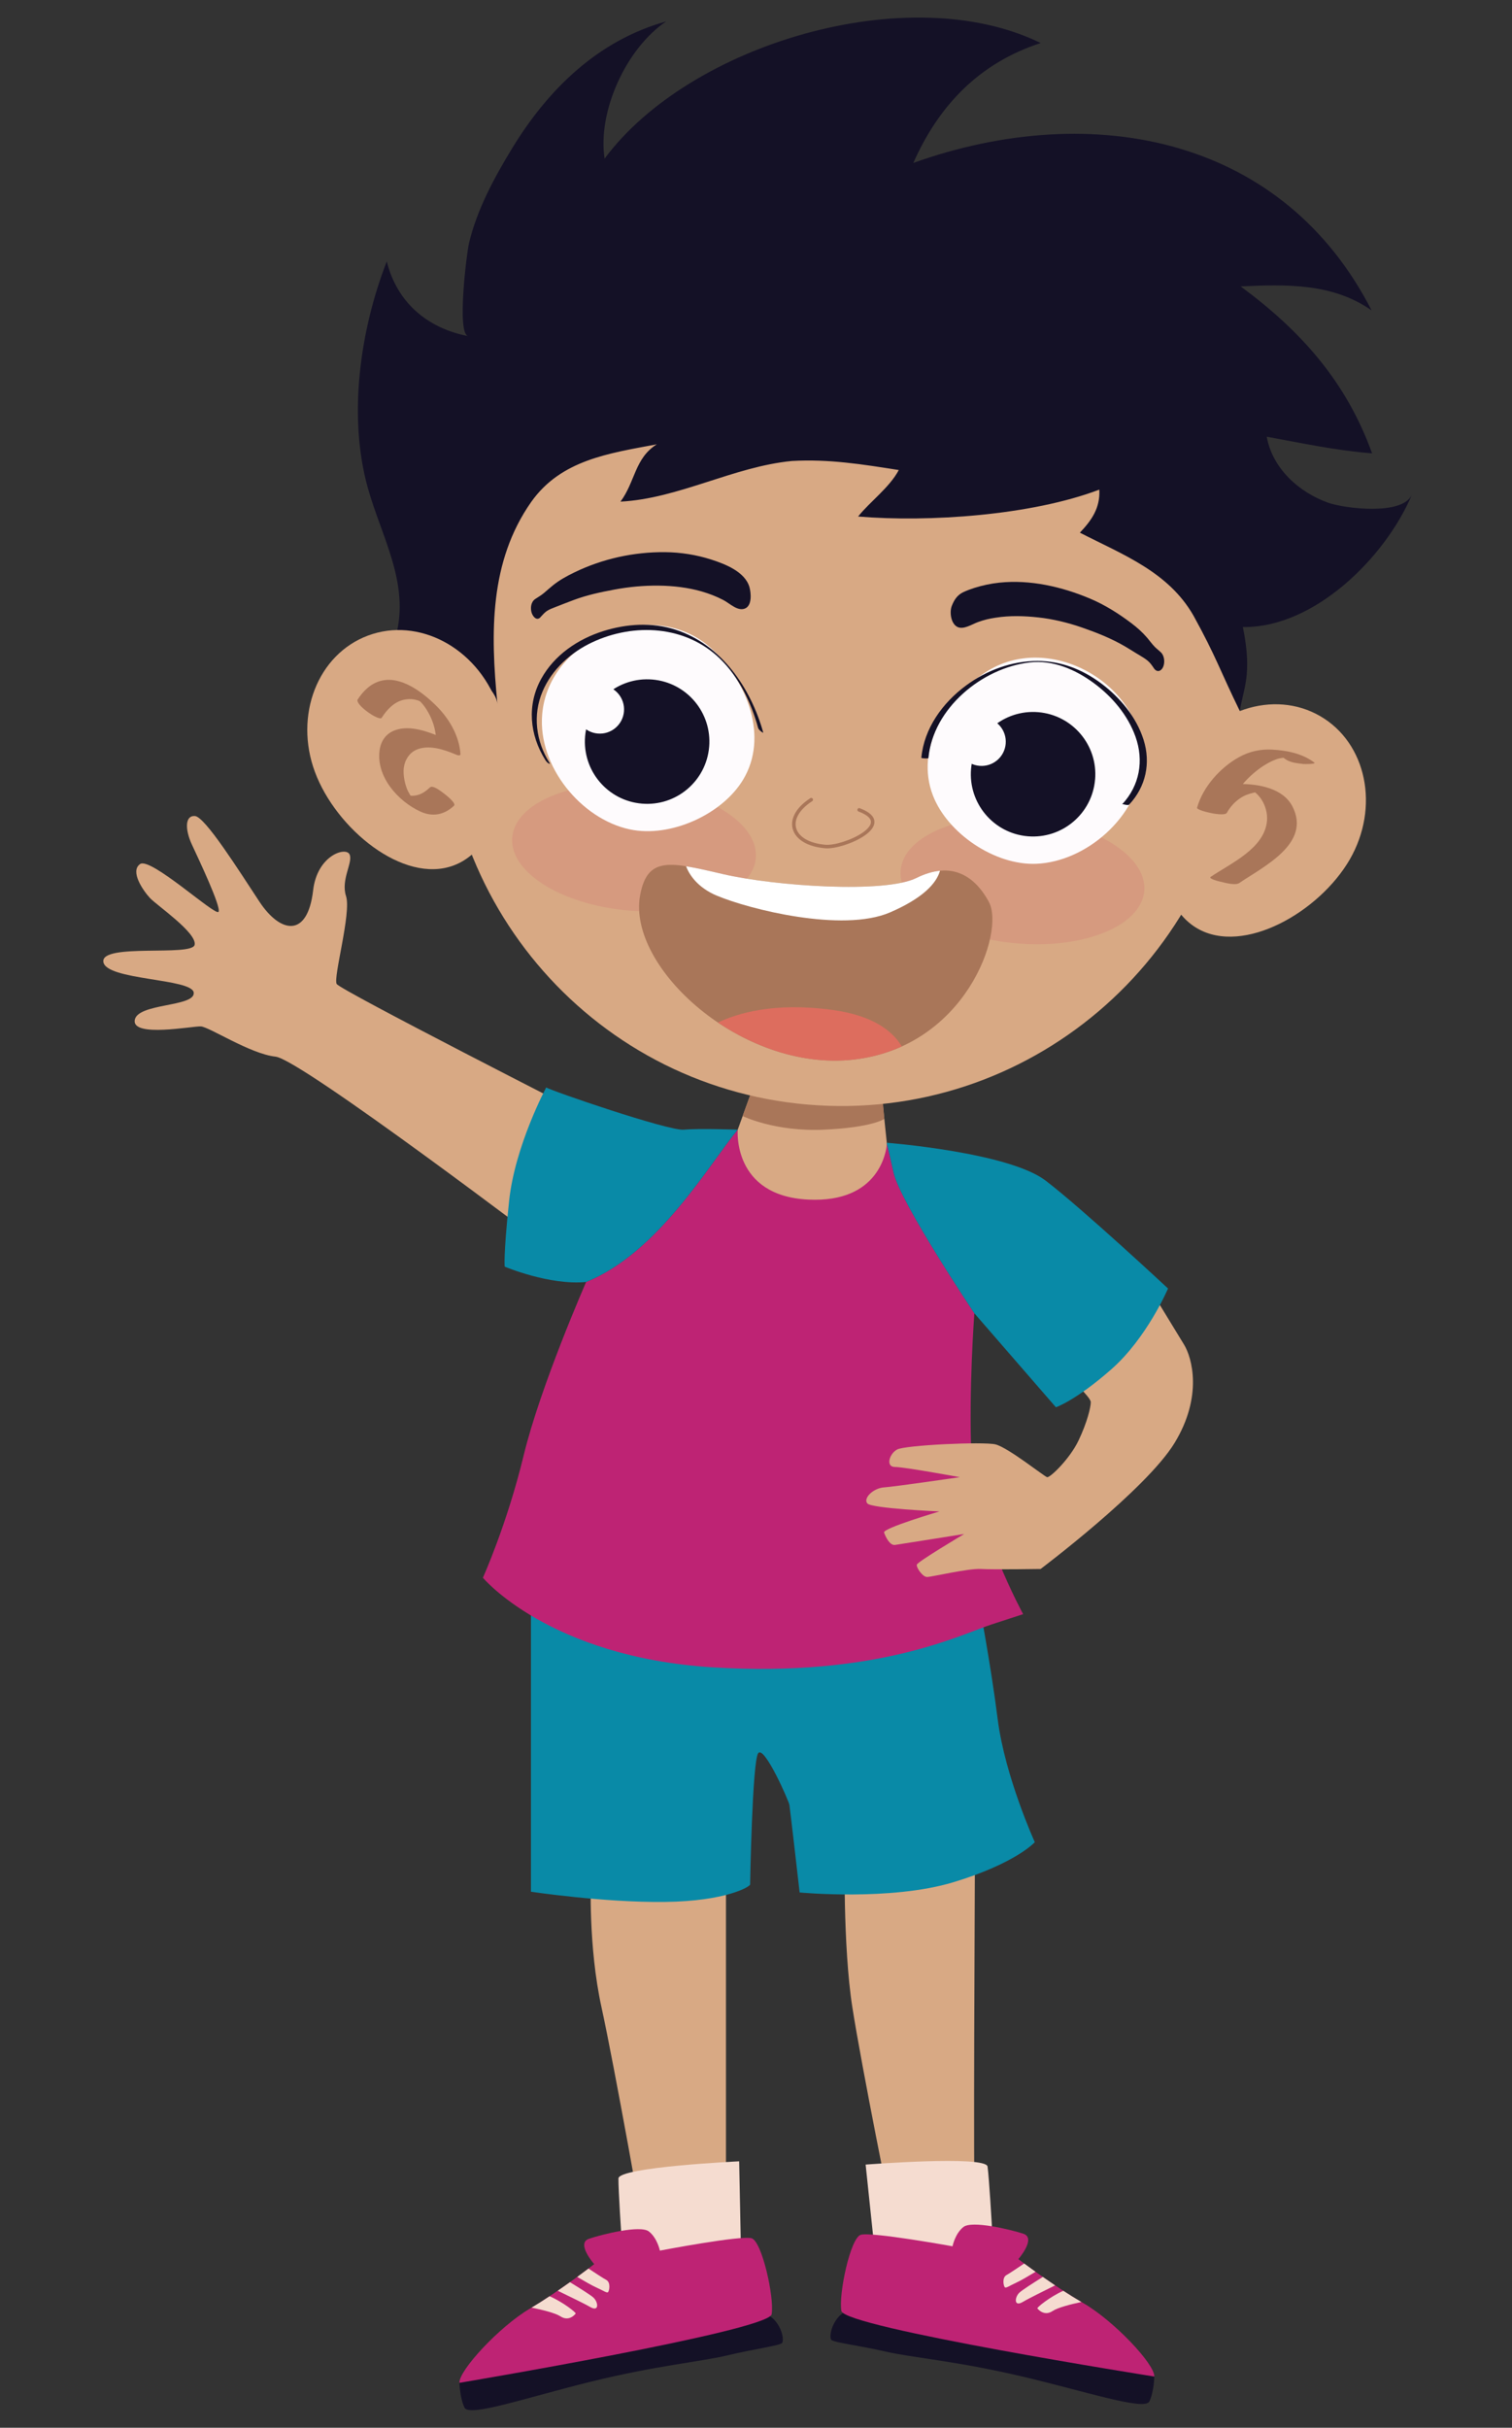 <?xml version="1.0" encoding="UTF-8"?><svg id="a" xmlns="http://www.w3.org/2000/svg" viewBox="0 0 430 690" width="430" height="690"><rect x="0" y="0" width="430" height="690" fill="#333333" stroke="none"/><defs><style>.b{fill:#dd6d5e;}.c{fill:#a97659;}.d{fill:#098aa7;}.e{fill:#fff;}.f{fill:#141126;}.g{fill:none;stroke:#a97659;stroke-linecap:round;stroke-linejoin:round;}.h{fill:#d8a984;}.i{fill:#d69a7f;}.j{fill:#f5dcd0;}.k{fill:#be2374;}.l{fill:#fefbfd;}</style></defs><path class="h" d="M205.75,329.83l4.05-8.76,4.35-12.01,36.63,2.09,1.45,13.93v17.92l-20.25,14.61s-19.53-6.95-20.72-8.62-5.51-19.16-5.51-19.16Z"/><path class="c" d="M214.15,309.06l-2.95,8.14s9.21,4.5,23.08,3.87,17.21-3.06,17.21-3.06l-.77-8.95h-36.57Z"/><path class="h" d="M352.21,210.07c5.3-62.64-40.93-117.69-103.26-122.96-62.33-5.27-117.15,41.23-122.45,103.87-5.3,62.64,40.93,117.69,103.26,122.96,62.33,5.27,117.15-41.23,122.45-103.87Z"/><path class="i" d="M325.42,253.22c.83-9.86-14-19.16-33.13-20.78-19.14-1.62-35.32,5.06-36.15,14.92-.83,9.86,14,19.15,33.13,20.77,19.13,1.62,35.31-5.06,36.15-14.91Z"/><path class="i" d="M214.95,243.87c.83-9.86-13.99-19.16-33.13-20.78-19.13-1.62-35.31,5.06-36.15,14.92-.83,9.85,14,19.15,33.13,20.77,19.13,1.62,35.32-5.06,36.15-14.91Z"/><path class="g" d="M244.33,230.17c10.96,4.09-4.41,10.86-9.6,10.42-10.02-.85-12.04-8.14-4.02-13.31"/><path class="f" d="M330.18,185.44c-.54-.53-1.18-1.01-1.71-1.53-.8-.8-1.49-1.79-2.23-2.65-1.35-1.57-2.83-2.89-4.48-4.14-3.6-2.72-7.53-5.2-11.69-6.96-8.08-3.41-17.1-5.49-25.89-4.56-2.42.26-4.82.77-7.15,1.51-1.05.34-2.11.73-3.1,1.2-1.72.83-2.57,2.18-3.25,3.9s-.28,4.91,1.48,5.91,4.21-.69,6-1.33,3-.93,5-1.24c4.03-.63,8.1-.51,12.14-.07s8.31,1.45,12.29,2.83,7.68,2.83,11.26,4.79c1.87,1.02,3.59,2.18,5.42,3.25.73.43,1.42.87,2.08,1.4.76.61,1.28,1.4,1.83,2.21.82,1.2,2.01.88,2.58-.35s.44-3.17-.59-4.18h0Z"/><path class="f" d="M153.68,175.43c.55-.58,1.11-1.26,1.76-1.72.72-.51,1.63-.83,2.44-1.15,1.77-.68,3.54-1.39,5.32-2.05,3.77-1.4,7.54-2.2,11.49-2.94,8.08-1.52,17.22-1.66,24.79.51,2.16.62,4.27,1.43,6.26,2.47,1.8.94,4.1,3.33,6.21,2.36,1.98-.91,1.63-4.41,1.2-5.99-1.22-4.41-6.94-6.63-10.92-7.9-4.18-1.34-8.67-2.05-13.07-2.09-8.95-.08-17.85,1.88-25.89,5.79-2.16,1.05-4.24,2.19-6.1,3.71-.85.69-1.67,1.42-2.5,2.13-.76.65-1.62,1.12-2.45,1.68-1.23.82-1.43,2.55-1.03,3.89.29,1,1.4,2.47,2.5,1.31h0Z"/><path class="l" d="M202.77,184.74c9.7,9.1,15.87,24.66,8.59,36.81-5.91,9.89-20.69,16.64-32.25,14.17-13.84-2.95-26.18-17.94-24.92-32.69,1.88-22.24,32.35-33.85,48.58-18.29Z"/><path class="f" d="M201.68,212.26c.82-9.74-6.4-18.3-16.15-19.13-9.74-.82-18.3,6.4-19.13,16.14-.83,9.75,6.41,18.31,16.14,19.13,9.75.83,18.31-6.4,19.14-16.15Z"/><path class="l" d="M177.45,202.2c.32-3.79-2.49-7.12-6.28-7.44-3.79-.32-7.12,2.49-7.44,6.28-.32,3.79,2.49,7.12,6.28,7.44,3.79.32,7.12-2.49,7.44-6.28Z"/><path class="f" d="M156.27,216.82c-3.84-6.14-4.84-13.57-1.97-20.31,2.67-6.28,8.05-11.12,14.17-13.98,11.92-5.56,26.57-4.75,36.28,4.68,5.45,5.29,8.85,12.45,10.86,19.68.1.37.51.72.79.97.06.05.71.52.66.34-3.53-12.65-11.94-25.06-24.96-29.24-6.71-2.15-13.93-1.68-20.59.42-7.2,2.28-13.85,6.79-17.57,13.5-4.15,7.47-3.32,15.99,1.14,23.11.2.32.65.89,1.01,1.01.27.09.42.2.18-.19h0Z"/><path class="l" d="M279.98,191.27c-11.09,7.34-19.78,21.65-14.65,34.85,4.16,10.74,17.59,19.87,29.4,19.38,14.15-.59,28.82-13.29,30.07-28.04,1.88-22.24-26.21-38.8-44.82-26.19Z"/><path class="f" d="M311.44,221.54c.82-9.74-6.41-18.3-16.15-19.13-9.74-.82-18.31,6.4-19.13,16.14-.82,9.75,6.41,18.31,16.14,19.13,9.74.82,18.31-6.4,19.13-16.15Z"/><path class="l" d="M286.01,211.38c.32-3.79-2.49-7.12-6.28-7.44-3.79-.32-7.12,2.49-7.44,6.28-.32,3.79,2.49,7.12,6.28,7.44,3.79.32,7.12-2.49,7.44-6.28Z"/><path class="f" d="M264.04,215.43c1.3-14.11,15.22-25.58,28.8-27.16,6.6-.77,13.01,2.02,18.23,5.87s9.66,9.09,11.85,15.22c2.44,6.83,1.18,13.92-3.8,19.25.19-.2,1.64.46,2.02.05,4.74-5.08,6.17-11.81,4.08-18.41-2.05-6.46-6.69-12.02-12.07-16.03s-11.46-6.35-18.07-6.37c-7.35-.01-14.49,2.65-20.36,6.99-6.63,4.89-11.93,12.16-12.7,20.54-.01.15,2,.29,2.02.05h0Z"/><path class="f" d="M335.68,42.27c-23.62-7.04-50.51-5.06-75.94,4.04,7.29-16.44,18.8-28.4,36.22-34.08-37.5-18.37-99.87.3-124.02,32.86-2.05-13.53,6.2-31.36,17.49-38.99-19.45,5.4-33.65,19.4-43.84,36.14-5.08,8.34-9.95,17.35-12.22,26.91-.62,2.58-3.55,25.74-.22,26.38-11.57-2.23-20.23-9.5-23.16-21.23-7.6,19.53-11.06,43.97-5.4,64.32,3.9,14.01,11.96,27.05,8.02,42.09,6.88,2.78,28.04,11.11,28.86,19.41-2.01-20.33-2.28-40.54,9.6-57.46,8.48-11.97,22.07-13.81,35.72-16.38-6.3,3.94-6.13,10.67-10.33,16.29,16.49-.84,32.2-9.97,48.75-11.55,10.51-.6,20.08.95,30.4,2.57-2.66,5-8.23,9.01-11.57,13.21,20.01,1.69,49.3-.31,68.59-7.64.3,5.25-2.24,8.77-5.52,12.23,12.16,6.25,25.19,11.09,32.34,23.64,6.47,11.75,7.44,15.4,13.16,27.09.79-6.03,3.7-10.07.85-23.9,20.39.27,40.63-19.93,48.11-37.71-2.61,6.18-19.36,3.95-23.78,2.4-8.35-2.95-15.92-9.74-17.54-18.79,9.7,1.77,20.01,3.98,29.96,4.72-7.33-20.27-20.07-34.68-37.38-47.44,12.92-.6,26.16-.96,37.24,6.82-12.54-24.49-32-39.26-54.37-45.93Z"/><path class="h" d="M141.46,200.12c-5.98-16.1-22.45-24.82-36.79-19.49-14.33,5.33-21.09,22.7-15.1,38.79,5.98,16.09,25.09,31.89,39.42,26.56,14.33-5.33,18.46-29.77,12.47-45.86Z"/><path class="h" d="M335.92,216.57c8.6-14.86,26.31-20.7,39.53-13.04,13.24,7.66,16.99,25.92,8.39,40.78-8.62,14.86-30.1,27.23-43.33,19.56-13.24-7.66-13.2-32.45-4.59-47.31Z"/><path class="c" d="M182.04,254.47c2.06-11.26,8.64-9.51,23.52-6.05,14.88,3.45,46.14,5.57,55.1,1.1,8.96-4.47,16-1.67,20.58,6.85,4.59,8.52-6.61,41.15-38.45,44.77-31.83,3.62-64.5-26.21-60.75-46.67Z"/><path class="e" d="M203.93,254.58c8.91,3.76,35.63,10.58,49.19,4.73,9.24-3.99,13.17-8.17,14.21-11.83-2.09.2-4.31.86-6.68,2.04-8.96,4.47-40.22,2.35-55.1-1.1-4.09-.95-7.52-1.76-10.44-2.21.92,2.37,3.2,6.01,8.81,8.38Z"/><path class="b" d="M242.79,301.14c5.08-.58,9.62-1.9,13.67-3.74-2.62-4.37-8.18-8.82-19.84-10.38-16.69-2.24-27.05,1.02-32.43,3.6,11.04,7.43,24.9,12.08,38.6,10.52Z"/><path class="h" d="M166.7,317.01s-69.89-35.58-70.95-37.35,4.22-20.25,2.66-24.97,2.11-9.71.98-11.9-9.19.35-10.34,10.25c-1.59,13.68-9.34,12.2-15.25,3.26-5.91-8.94-15.49-24.2-18.38-24.38-2.88-.17-2.79,3.92-.86,8.09s8.4,17.78,7.59,19.14-19.31-15.64-22.3-13.58c-2.99,2.06.9,7.61,2.8,9.66s13.45,9.92,12.7,13.31-26.58-.54-25.96,4.8c.62,5.34,25.35,4.68,25.71,8.8s-16.14,2.9-16.79,7.84,16.45,1.62,18.81,1.74,14.07,7.83,21.24,8.59,78.68,55.06,78.68,55.06l9.66-38.36Z"/><path class="h" d="M168.05,533.99s-.81,19.06,3.01,36.49c3.81,17.43,11.98,63.71,11.98,63.71l23.42-5.45v-102.92l-38.4,8.17Z"/><path class="h" d="M240.22,525.83s-.54,27.23,2.18,44.65c2.72,17.43,11.44,60.45,11.44,60.45,0,0,23.96-2.18,23.42-4.36-.54-2.18.02-94.75,0-100.74,0-5.99-37.04,0-37.04,0Z"/><path class="d" d="M151,452.55v85.1s20.71,3.11,38.1,2.9c17.39-.21,24.23-4.35,24.23-4.97s.62-34.79,2.28-37.27,8.7,13.46,8.9,14.7,2.9,24.85,2.9,24.85c0,0,25.88,2.48,43.69-2.9,17.81-5.38,23.19-11.39,23.19-11.39,0,0-8.49-18.64-10.56-34.99-2.07-16.36-5.38-33.13-5.38-33.75s-127.35-2.28-127.35-2.28Z"/><path class="k" d="M254.12,333.24c-.71-3.2-1.35-5.96-1.88-8.16-.19,2.21-2.24,16.82-22.34,15.86-21.74-1.04-20.09-19.88-20.09-19.88-8.08,9.73-22.57,34.99-43.11,43.28,0,0-13.01,29.61-17.77,49.28-4.76,19.67-11.6,34.79-11.6,34.79,0,0,18.84,22.57,65.43,25.47,46.59,2.9,70.4-9.32,79.31-12.22l8.9-2.9s-13.87-25.47-14.7-44.52c-.83-19.05.83-41,.83-41,0,0-21.12-31.56-22.98-40.01Z"/><path class="d" d="M209.8,321.07s-10.97-.41-15.32,0-38.1-11.18-39.14-12.01c0,0-8.9,16.57-10.56,32.3s-1.24,18.64-1.24,18.64c0,0,12.76,5.38,23.15,4.35,20.54-8.28,35.03-33.54,43.11-43.28Z"/><path class="h" d="M327,366.21s7.45,12.22,9.73,15.94c2.28,3.73,5.38,14.7-2.69,27.95-8.08,13.25-38.1,35.82-38.1,35.82,0,0-13.46.21-16.98,0s-14.08,2.28-15.32,2.28-3.11-2.69-2.9-3.52,13.46-8.7,13.46-8.7c0,0-18.22,2.9-19.67,3.11s-2.69-2.28-3.11-3.52,15.74-6,15.74-6c0,0-19.26-.83-20.5-2.28-1.24-1.45,1.66-4.35,4.76-4.56,3.11-.21,21.53-2.9,21.53-2.9,0,0-15.74-2.9-18.43-2.9s-1.66-3.73.62-4.97,24.43-2.28,27.95-1.45c3.52.83,13.87,9.11,14.7,9.32s6.42-5.18,8.9-10.35c2.48-5.18,3.52-9.53,3.52-10.97s-6-6.82-6-6.82l22.78-25.48Z"/><path class="d" d="M277.1,373.25l23.19,26.71s5.59-1.86,15.74-10.77c10.15-8.9,16.15-22.98,16.15-22.98,0,0-24.23-22.57-34.79-30.65-10.56-8.08-45.14-10.77-45.14-10.77,0,0,0,.11-.02.29.53,2.2,1.18,4.96,1.88,8.16,1.86,8.45,22.98,40.01,22.98,40.01Z"/><path class="f" d="M130.66,677.23s.12,4.27,1.44,7.04,17.62-2.86,36.15-7.42c18.53-4.56,30.96-5.6,38.68-7.44,7.71-1.84,14.09-2.64,15.34-3.4s-.65-8.79-6.98-8.84c-6.33-.05-74.51,13.94-74.51,13.94l-10.12,6.12Z"/><path class="j" d="M176.74,635.79s-.9-13.38-.86-16.64,34.33-4.88,34.33-4.88l.66,32.68-32.53.12-1.6-11.28Z"/><path class="k" d="M130.66,677.23c-.21-3.5,11.38-15.99,19.95-21.04,8.57-5.05,18.38-12.7,18.38-12.7,0,0-5.26-5.93-1.48-7.21,3.78-1.28,14.61-3.96,17.02-2.08,2.41,1.88,3.14,5.45,3.14,5.45,0,0,23.11-4.42,26.08-3.51,2.97.91,6.5,16.87,5.7,21.59-.8,4.72-88.8,19.5-88.8,19.5Z"/><path class="j" d="M163.72,657.54c.15-.28-3.58-3.25-7.42-4.92-1.69,1.12-3.41,2.22-5.11,3.23,3.02.62,6.76,1.54,8.19,2.48,2.56,1.69,4.34-.79,4.34-.79Z"/><path class="j" d="M168.86,653.08c-.74-.71-3.94-2.73-6.77-4.45-1.09.78-2.25,1.59-3.47,2.43,3.07,1.51,7.35,3.53,9.23,4.62,2.59,1.49,2.3-1.34,1-2.59Z"/><path class="j" d="M172.86,651.5c.39-.19.94-2.79-.45-3.53-.76-.4-3.08-1.92-5.05-3.22-.82.62-1.92,1.44-3.2,2.38,1.88,1.11,4.17,2.43,5.33,2.95,2.15.97,2.98,1.61,3.37,1.42Z"/><path class="f" d="M328.27,675.44s-.08,4.28-1.38,7.05-17.65-2.69-36.22-7.07c-18.58-4.39-31.02-5.3-38.75-7.06-7.73-1.76-14.12-2.5-15.37-3.25-1.26-.75.57-8.79,6.9-8.91,6.33-.12,74.64,13.23,74.64,13.23l10.18,6.03Z"/><path class="j" d="M282.07,632.38s-.77-13.39-1.22-16.62-34.67-.56-34.67-.56l3.41,32.51,32.29-3.93.19-11.39Z"/><path class="k" d="M328.27,675.44c.18-3.5-11.54-15.88-20.16-20.85s-18.5-12.52-18.5-12.52c0,0,5.21-5.98,1.41-7.22-3.79-1.25-14.65-3.81-17.04-1.91-2.39,1.9-3.09,5.48-3.09,5.48,0,0-23.16-4.2-26.11-3.26-2.96.94-6.34,16.93-5.49,21.64.85,4.71,88.98,18.64,88.98,18.64Z"/><path class="j" d="M295.02,656.07c-.15-.27,3.55-3.29,7.37-5,1.7,1.1,3.43,2.19,5.14,3.18-3.02.65-6.74,1.6-8.16,2.56-2.54,1.71-4.35-.74-4.35-.74Z"/><path class="j" d="M289.85,651.65c.73-.72,3.92-2.77,6.72-4.52,1.1.77,2.26,1.57,3.49,2.4-3.06,1.54-7.32,3.6-9.19,4.71-2.57,1.52-2.31-1.32-1.03-2.58Z"/><path class="j" d="M285.83,650.12c-.4-.19-.97-2.78.42-3.53.75-.41,3.06-1.95,5.02-3.27.83.61,1.93,1.42,3.23,2.35-1.86,1.13-4.14,2.47-5.3,3-2.14.99-2.96,1.63-3.36,1.45Z"/><path class="c" d="M373.77,216.72c-3.35-2.56-7.8-3.44-11.94-3.67-3.35-.19-6.57.52-9.5,2.16-5.35,2.99-10.22,8.41-11.9,14.38-.21.75,7.75,2.71,8.48,1.42,1.01-1.79,2.37-3.27,4.11-4.36s3.29-1.22,5.08-1.79c.46-.15-3.26-1.13-2.29-.37.35.27.77.43,1.12.71.69.54,1.27,1.21,1.76,1.93,1.17,1.75,1.8,3.97,1.64,6.07-.63,7.92-10.28,12.13-16,16-.83.56,2.56,1.35,2.81,1.4,1.16.26,4.15,1.14,5.3.36,6.94-4.7,20.53-11.24,15.13-21.74-2.7-5.25-9.71-6.43-15.06-6.4-4.96.03-9.61,2.4-12.07,6.78l8.48,1.42c1.29-4.58,4.47-8.72,8.12-11.7,1.86-1.52,3.94-2.82,6.21-3.62.91-.32,2.08-.28,2.93-.63.32,0,.27,0-.14-.03-.48-.02-.94-.1-1.4-.24-2.29-.47-1.04-.29-.73-.08.53.37,1.12.63,1.64,1.03,1.32,1.01,3.53,1.2,5.13,1.39.37.04,3.7.05,3.11-.41h0Z"/><path class="c" d="M108.55,203.99c1.46-2.26,3.46-4.44,6.17-5.08,1-.24,2.12-.29,3.08-.11.24.04.47.11.71.17.16.04.31.09.47.14-.23-.09-.26-.1-.08-.03.27.11.54.23.81.36-1.11-.53.67.44-.1-.04-.81-.51,1.27.94-.28-.19.74.54-.7-.59-.05-.05.14.12.27.24.41.36-.42-.39-.47-.44-.16-.13,0,0,.78.85.17.16.98,1.11,1.36,1.65,2.07,2.89,1.26,2.21,2.04,4.66,2.23,7.21l1.49-.13c-3.85-1.61-8.87-3.48-13.06-2.01-2.65.93-4.13,3.06-4.49,5.79-.98,7.45,5.25,14.42,11.58,17.34,3.5,1.61,6.8.98,9.6-1.65.73-.69-2.39-3.12-2.8-3.42-.61-.45-3.19-2.58-4.04-1.78-.98.92-2.1,1.77-3.41,2.14-.54.15-1.1.24-1.66.24-.13,0-.89-.07-.42,0-.3-.04-.59-.13-.89-.2-.42-.1.19.07.23.09-.14-.06-.3-.1-.42-.18-.43-.27.37.19.38.19-.28-.14-.81-.52.34.22-.58-.37.89.66.48.35-.28-.21-.67-.58.45.37-.65-.56.73.79-.08-.08.83.89.1.1-.07-.11-.11-.13-.21-.27-.31-.41.03.05.36.54.11.15-.34-.54-.67-1.09-.96-1.66-.24-.49-.3-.61-.54-1.33-.21-.61-.37-1.23-.49-1.86-.23-1.19-.34-2.46-.16-3.66.31-2.09,1.54-4.06,3.51-4.94,3.47-1.56,7.84-.1,11.09,1.26.33.14,1.55.7,1.49-.13-.39-5.28-3.34-10.19-7.06-13.82-3.76-3.68-9.83-8.38-15.53-6.93-2.9.74-5.05,2.86-6.63,5.3-.9,1.39,6.11,6.33,6.84,5.2h0Z"/></svg>